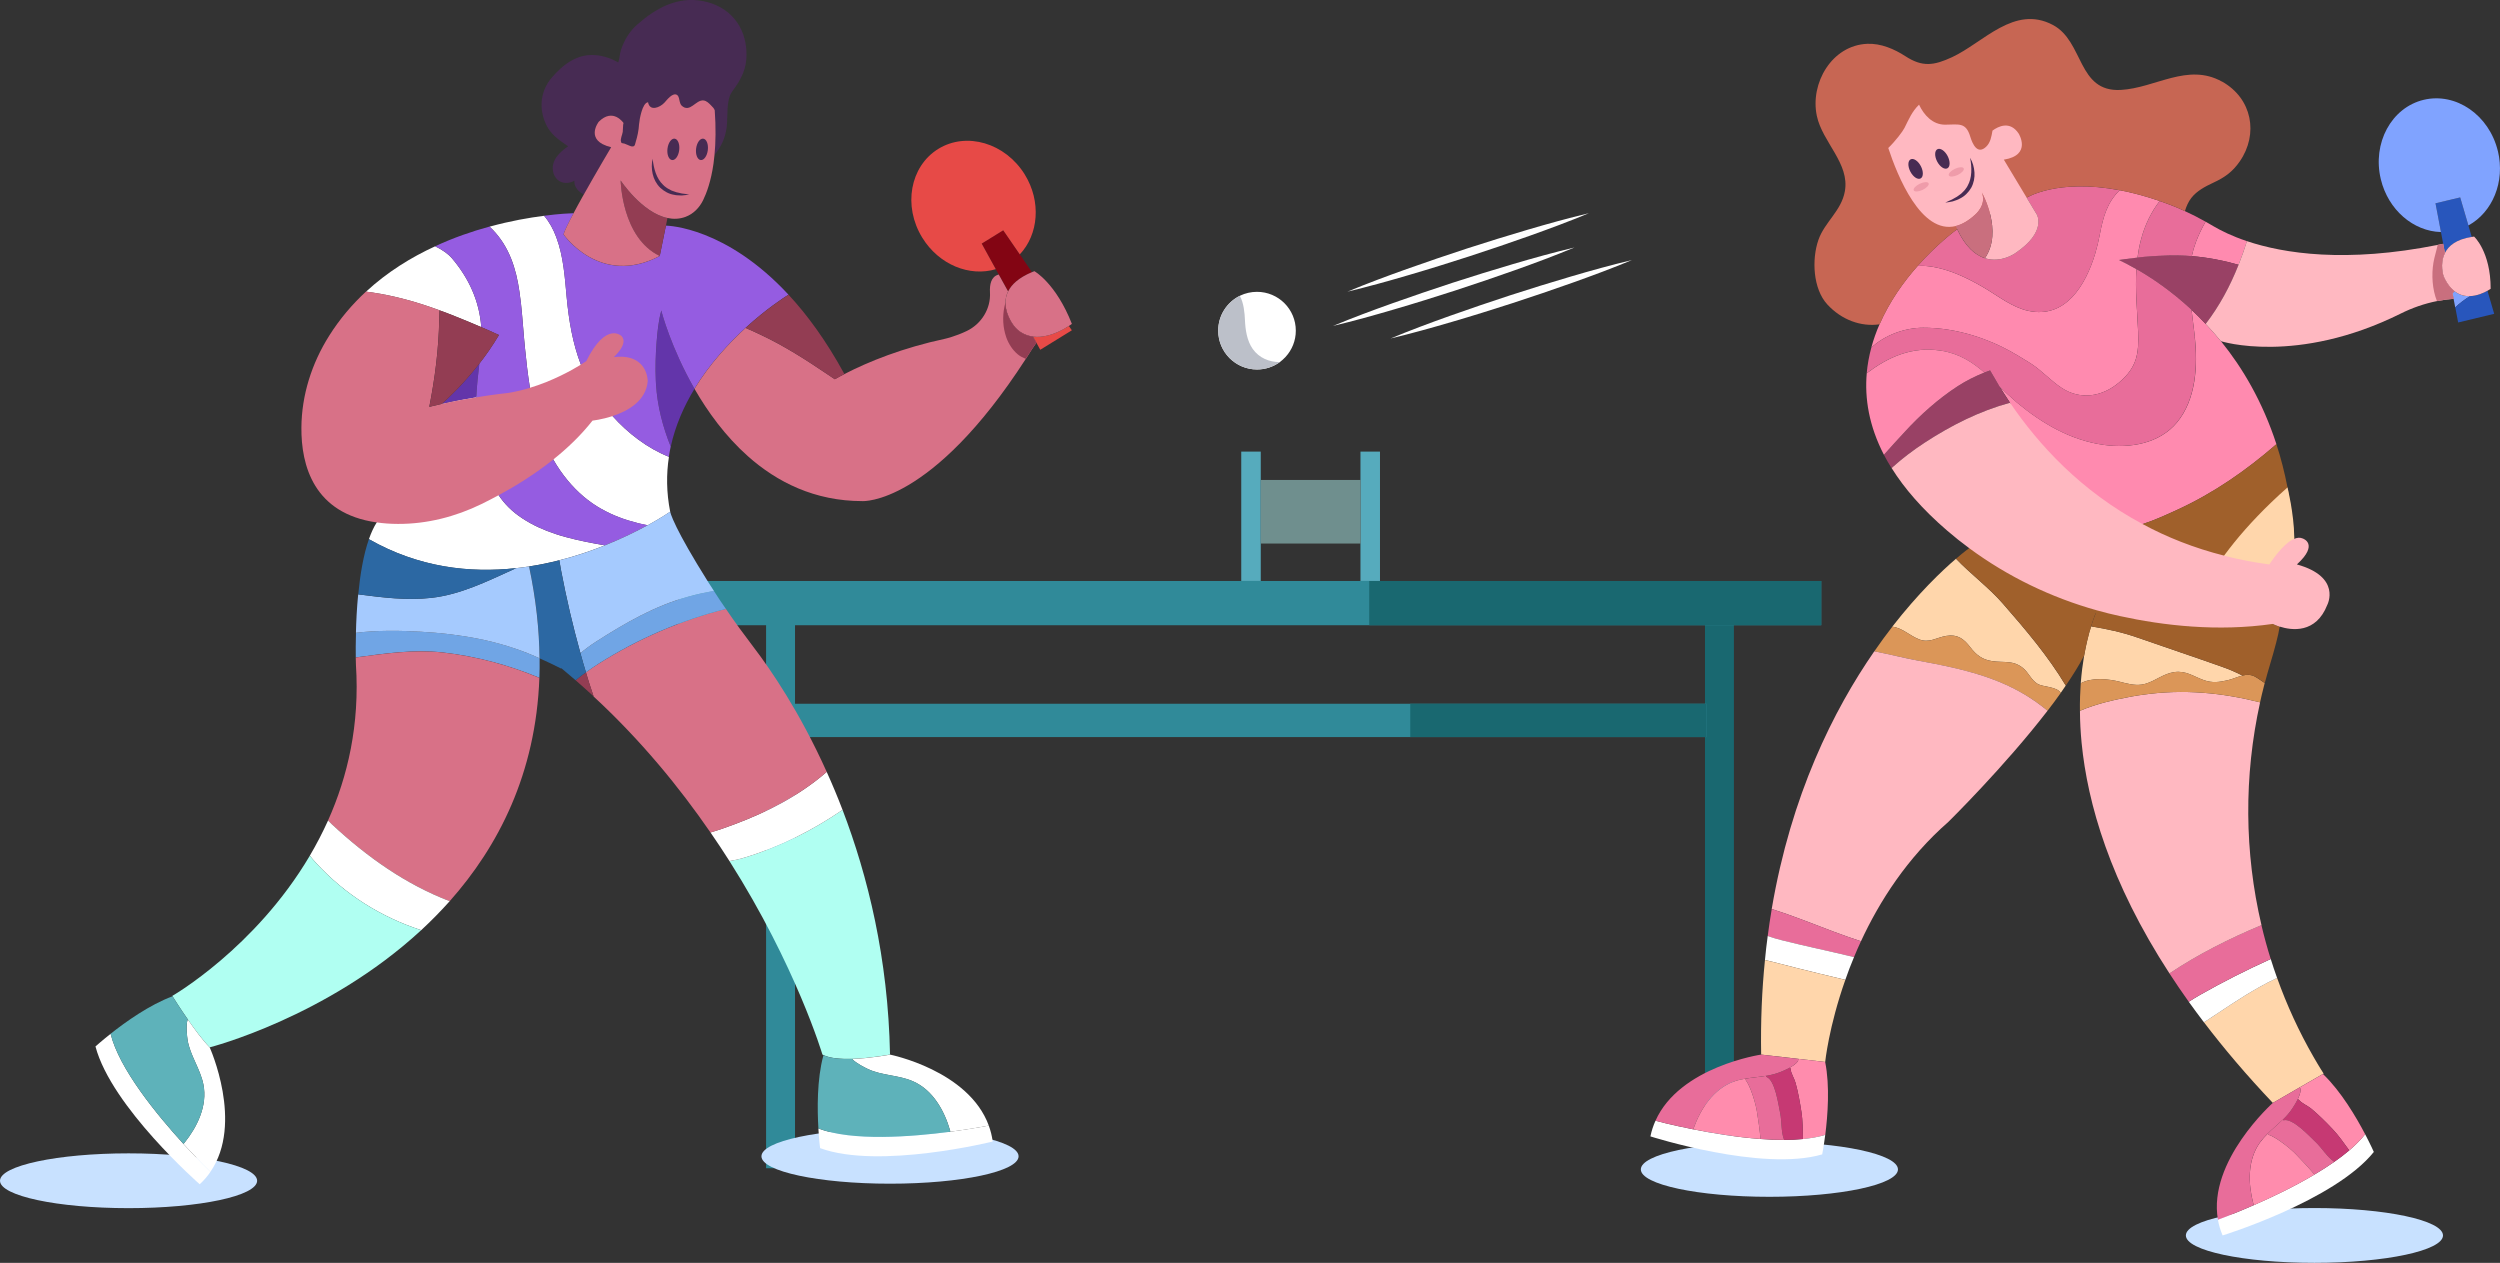 <?xml version="1.0" encoding="UTF-8"?> <svg xmlns="http://www.w3.org/2000/svg" id="Layer_2" data-name="Layer 2" viewBox="0 0 636.84 321.69"><rect x="0" y="0" width="636.84" height="321.69" fill="#333333" stroke="none"/> <defs> <style> .cls-1 { fill: #196870; } .cls-2 { fill: #994165; } .cls-3 { fill: #fff; } .cls-4 { fill: #ef9caa; } .cls-5 { fill: #ffd6ab; } .cls-6 { fill: #6f8f8e; } .cls-7 { fill: #933d53; } .cls-8 { fill: #2c68a3; } .cls-9 { fill: #56abbd; } .cls-10 { fill: #c8e1ff; } .cls-11 { fill: #a5cafe; } .cls-12 { fill: #ff8cad; } .cls-13 { fill: #80a3ff; } .cls-14 { fill: #2856bc; } .cls-15 { fill: #830513; } .cls-16 { fill: #ff8aaf; } .cls-17 { fill: #e86d9a; } .cls-18 { fill: #a0602b; } .cls-19 { fill: #c76653; } .cls-20 { fill: #472b53; } .cls-21 { fill: #6335aa; } .cls-22 { fill: #308a99; } .cls-23 { fill: #d87187; } .cls-24 { fill: #955ce1; } .cls-25 { fill: #ffb8c1; } .cls-26 { fill: #e74a47; } .cls-27 { fill: #b0fff2; } .cls-28 { fill: #c96f7e; } .cls-29 { fill: #70a5e5; } .cls-30 { fill: #db9658; } .cls-31 { fill: #bcc0c9; } .cls-32 { fill: #c63973; } .cls-33 { fill: #5eb2ba; } </style> </defs> <g id="Isolation_Mode" data-name="Isolation Mode"> <g> <g> <rect class="cls-22" x="195.15" y="158.02" width="7.37" height="139.57"></rect> <rect class="cls-1" x="434.32" y="158.02" width="7.37" height="139.57"></rect> </g> <g> <rect class="cls-22" x="202.15" y="179.27" width="232.54" height="8.49"></rect> <rect class="cls-1" x="359.24" y="179.27" width="75.45" height="8.49"></rect> </g> <g> <rect class="cls-22" x="172.9" y="148" width="291.04" height="11.27"></rect> <rect class="cls-1" x="348.79" y="148" width="115.15" height="11.27"></rect> </g> <g> <rect class="cls-9" x="316.19" y="115.04" width="4.97" height="32.95"></rect> <rect class="cls-9" x="346.56" y="115.04" width="4.97" height="32.95"></rect> <rect class="cls-6" x="321.16" y="122.26" width="25.41" height="16.2"></rect> </g> </g> <g> <g> <path class="cls-3" d="M330.09,84.23c0,2.58-.98,4.91-2.6,6.68-.46,.5-.96,.95-1.5,1.35-1.63,1.16-3.63,1.86-5.78,1.86-5.46,0-9.89-4.43-9.89-9.89,0-3.9,2.25-7.25,5.5-8.87,.04-.02,.07-.04,.1-.06,1.3-.61,2.74-.96,4.28-.96,5.46,0,9.89,4.42,9.89,9.89Z"></path> <path class="cls-31" d="M325.99,92.26c-1.63,1.16-3.63,1.86-5.78,1.86-5.46,0-9.89-4.43-9.89-9.89,0-3.9,2.25-7.25,5.5-8.87,1.02,1.74,1.25,4.53,1.31,6.12,.1,2.48,.51,5.34,1.99,7.42,1.66,2.32,4.19,3.31,6.86,3.35Z"></path> </g> <g> <path class="cls-3" d="M343.23,74.3c4.99-2.08,10.05-3.96,15.13-5.77,5.08-1.82,10.19-3.53,15.31-5.22,5.13-1.65,10.27-3.27,15.45-4.78,5.17-1.52,10.37-2.97,15.63-4.22-4.99,2.08-10.05,3.96-15.13,5.77-5.08,1.82-10.19,3.53-15.31,5.21-5.13,1.65-10.27,3.27-15.45,4.78-5.17,1.52-10.37,2.97-15.63,4.23Z"></path> <path class="cls-3" d="M339.56,83.03c4.99-2.08,10.05-3.96,15.13-5.77,5.08-1.82,10.19-3.53,15.31-5.22,5.13-1.65,10.27-3.27,15.45-4.78,5.17-1.52,10.37-2.97,15.63-4.22-4.99,2.08-10.05,3.96-15.13,5.77-5.08,1.82-10.19,3.53-15.31,5.21-5.13,1.65-10.27,3.27-15.45,4.78-5.17,1.52-10.37,2.97-15.63,4.23Z"></path> <path class="cls-3" d="M354.21,86.23c4.99-2.08,10.05-3.96,15.13-5.77,5.08-1.82,10.19-3.53,15.31-5.22,5.13-1.65,10.27-3.27,15.45-4.78,5.17-1.52,10.37-2.97,15.63-4.22-4.99,2.08-10.05,3.96-15.13,5.77-5.08,1.82-10.19,3.53-15.31,5.21-5.13,1.65-10.27,3.27-15.45,4.78-5.17,1.52-10.37,2.97-15.63,4.23Z"></path> </g> </g> <g> <g> <g> <ellipse class="cls-10" cx="32.75" cy="300.78" rx="32.75" ry="6.98"></ellipse> <ellipse class="cls-10" cx="226.72" cy="294.55" rx="32.75" ry="6.98"></ellipse> </g> <g> <g> <path class="cls-21" d="M176.91,99.04c-2.68,4.42-4.87,9.35-6.05,14.74-2.01-5.05-3.39-10.2-3.74-15.92-.02-.3-.03-.59-.05-.89-.15-3.25-.05-6.54,.2-9.79,.2-2.6,.51-5.61,1.21-8.08l.03,.14c0,.18,2.45,9.43,8.4,19.81Z"></path> <path class="cls-3" d="M115.1,65.76c4.4,5.17,7.04,11.05,7.49,17.57-2.19-.95-4.43-1.88-6.7-2.78-1.3-.53-2.62-1.03-3.93-1.5-5.57-2.06-11.26-3.66-17.19-4.55-.51-.08-1.01-.15-1.53-.2,5.42-5.01,11.51-8.76,17.61-11.56,1.77,.85,3.3,1.91,4.25,3.03Z"></path> <path class="cls-3" d="M170.39,116.36c-5.43-2.15-10.46-6.01-14.34-10.36,0,0-6.08-8.64-8.08-13.12-2.06-5.37-3.06-11.09-3.63-17.29-.44-4.74-.8-10.35-2.63-15.16-.74-2-1.74-3.86-3.1-5.46-3.74,.47-8.58,1.3-13.91,2.77,.32,.29,.57,.54,.8,.77,4.27,4.42,5.98,9.96,6.82,15.77,.62,4.02,.83,8.19,1.21,12.2,.08,.74,.14,1.47,.21,2.21,.33,3.37,.71,6.78,1.26,10.11,0,0,2.25,12.19,5.95,18.28,1.04,1.82,2.24,3.59,3.63,5.27,2.59,3.12,5.4,5.49,8.59,7.29h.02c2.77,1.59,5.81,2.74,9.2,3.6,.88,.23,1.74,.41,2.59,.57h.02c3.63-2,5.72-3.46,5.72-3.46-.97-4.9-1-9.58-.32-13.97Z"></path> <path class="cls-3" d="M144.28,136.85c-.94-.24-1.85-.51-2.75-.82-2.97-.98-5.81-2.24-8.43-3.96-2.6-1.69-4.57-3.66-6.07-5.92,0,0-4.83-8.52-5.7-25.24l-8.76,1.97s-12.74,18.44-16.6,30.22h-.02c-.76,1.2-1.42,2.65-1.98,4.25,12.71,7.26,25.78,8.67,37.46,7.38h.02c1.13-.12,2.25-.27,3.34-.44,2.66-.41,5.2-.94,7.67-1.57,4.24-1.06,8.14-2.41,11.62-3.8-3.28-.57-6.6-1.2-9.8-2.07Z"></path> <path class="cls-21" d="M122.1,92.64c-.3,2.75-.64,5.51-.77,8.28,0,.11-.02,.2,0,.3-2.54,.41-5.54,.95-8.76,1.66,1.76-1.56,5.55-5.13,9.53-10.24Z"></path> <path class="cls-24" d="M169.63,57.49l-1.57,7.73c-15.21,7.99-24.51-5.51-24.51-5.51,.27-.92,1.26-2.94,2.57-5.4-.76,.03-3.51,.12-7.52,.65,1.36,1.6,2.36,3.46,3.1,5.46,1.83,4.81,2.19,10.43,2.63,15.16,.57,6.2,1.57,11.92,3.63,17.29h0s5.15,10.19,8.08,13.12c3.89,4.36,8.91,8.22,14.34,10.36,.14-.88,.29-1.74,.47-2.59-2.01-5.05-3.39-10.2-3.74-15.92-.02-.3-.03-.59-.05-.89-.15-3.25-.05-6.54,.2-9.79,.2-2.6,.51-5.61,1.21-8.08l.03,.14c0,.18,2.45,9.43,8.4,19.81,3.84-6.29,8.69-11.53,13.01-15.51,5.36-4.89,9.94-7.84,10.94-8.46-15.87-17.11-30.46-17.57-31.23-17.58Z"></path> <path class="cls-24" d="M162.38,133.22c-3.39-.86-6.43-2.01-9.2-3.6h-.02c-3.19-1.8-6.01-4.18-8.59-7.29-1.39-1.68-2.59-3.45-3.63-5.27,0,0-3.81-7.36-5.95-18.28-.54-3.33-.92-6.73-1.26-10.11-.08-.74-.14-1.47-.21-2.21-.38-4.01-.59-8.17-1.21-12.2-.85-5.81-2.56-11.35-6.82-15.77-.23-.23-.48-.48-.8-.77-4.4,1.2-9.12,2.81-13.84,5.01,1.77,.85,3.3,1.91,4.25,3.03,4.4,5.17,7.04,11.05,7.49,17.57,1.53,.65,3.03,1.32,4.51,2.01-1.59,2.68-3.3,5.13-4.99,7.29-.3,2.75-.64,5.51-.77,8.28,0,.11-.02,.2,0,.3h0s-.43,14.22,5.7,24.94c1.5,2.25,3.46,4.22,6.07,5.92,2.62,1.72,5.46,2.98,8.43,3.96,.91,.3,1.82,.57,2.75,.82,3.21,.88,6.52,1.5,9.8,2.07,4.39-1.76,8.1-3.6,10.88-5.13-.85-.17-1.71-.35-2.59-.57Z"></path> </g> <g> <path class="cls-23" d="M109.36,103.64c1.09-.27,2.15-.51,3.19-.76h.02c3.22-.71,6.22-1.26,8.76-1.66,4.75-.79,7.93-1.1,7.93-1.1,1.98-.3,3.9-.76,5.73-1.33,5.86-1.77,10.71-4.51,12.97-5.89v-.02c.89-.54,1.38-.88,1.38-.88,5.05-10.2,8.96-6.42,8.96-6.42,1.94,1.95-1.95,5.39-1.95,5.39,8.7-1.04,8.65,6.08,8.65,6.08-.38,5.08-5.1,7.67-8.96,8.94-2.77,.91-5.1,1.15-5.1,1.15-2.92,3.71-6.37,7.02-10,9.91-4.65,3.71-9.56,6.75-13.91,9.09-1.56,.85-3.04,1.6-4.4,2.27-6.61,3.22-13.86,5.08-21.23,5.05-1.97,0-3.77-.14-5.43-.38h-.02c-16.02-2.27-19.25-14.5-19.17-24.18,.06-8.26,2.63-16.31,7.04-23.32,2.72-4.34,5.93-8.08,9.41-11.3,.51,.05,1.01,.12,1.53,.2,5.93,.89,11.62,2.5,17.19,4.55-.02,.79-.05,1.56-.06,2.31-.15,7.61-1.09,14.98-2.53,22.27Z"></path> <path class="cls-7" d="M122.59,83.33c1.53,.65,3.03,1.32,4.51,2.01-1.59,2.68-3.3,5.13-4.99,7.29-3.98,5.11-7.78,8.69-9.53,10.24h-.02c-1.04,.24-2.1,.48-3.19,.76,1.44-7.29,2.38-14.66,2.53-22.27,.02-.76,.05-1.53,.06-2.31,1.32,.47,2.63,.97,3.93,1.5,2.27,.91,4.51,1.83,6.7,2.78Z"></path> </g> <g> <g> <g> <path class="cls-27" d="M214.63,206.31c6.43,16.81,11.62,37.81,12.09,62.32,0,0-4.9,.95-9.67,1.1-2.8,.08-5.55-.12-7.25-.95-.11-.05-.21-.09-.3-.15,0,0-6.69-22.51-23.68-49.28,1.2-.2,2.44-.47,3.74-.86,9.09-2.72,17.4-6.96,25.07-12.18Z"></path> <path class="cls-3" d="M210.59,196.63c1.39,3.06,2.74,6.28,4.04,9.68-7.67,5.22-15.98,9.46-25.07,12.18-1.3,.39-2.54,.67-3.74,.86-1.53-2.41-3.13-4.84-4.83-7.29,1.07-.32,2.07-.65,2.97-.95,8.62-3.01,16.45-6.58,23.76-12.14,.98-.74,1.94-1.53,2.87-2.35Z"></path> </g> <path class="cls-23" d="M210.59,196.63c-.94,.82-1.89,1.6-2.87,2.35-7.31,5.55-15.13,9.12-23.76,12.14-.89,.3-1.89,.64-2.97,.95-7.94-11.54-17.78-23.56-29.78-34.65v-.02c-.36-1.06-.71-2.12-1.06-3.21-.14-.44-.29-.89-.42-1.35-.17-.53-.32-1.04-.47-1.57,1.01-.76,2.07-1.47,3.16-2.16,10.11-6.39,21.05-11.12,32.49-14,2.25,3.31,4.63,6.57,7.07,9.77,4.34,5.69,11.76,16.49,18.61,31.74Z"></path> <path class="cls-7" d="M150.16,174.19c.35,1.09,.7,2.15,1.06,3.21-1.5-1.38-3.03-2.75-4.6-4.12,.26-.21,.53-.42,.8-.62,.61-.5,1.23-.95,1.85-1.39,.15,.53,.3,1.04,.47,1.57,.14,.45,.29,.91,.42,1.35Z"></path> </g> <g> <g> <path class="cls-29" d="M181.85,150.53c.98,1.54,2,3.07,3.06,4.58-11.44,2.87-22.38,7.61-32.49,14-1.09,.7-2.15,1.41-3.16,2.16-.5-1.63-.97-3.27-1.42-4.92,1.29-1.03,2.59-2,3.98-2.89,7.46-4.78,15.09-9.2,23.71-11.53,2.09-.57,4.21-1.03,6.32-1.41Z"></path> <path class="cls-11" d="M180.42,148.3c.47,.74,.94,1.48,1.44,2.22-2.12,.38-4.24,.83-6.32,1.41-8.62,2.33-16.25,6.75-23.71,11.53-1.39,.89-2.69,1.86-3.98,2.89-1.92-6.9-3.56-13.89-4.9-20.94-.17-.89-.33-1.8-.47-2.69,4.24-1.06,8.14-2.41,11.62-3.8,4.39-1.76,8.1-3.6,10.88-5.13h.02c3.63-2,5.72-3.46,5.72-3.46,0,0,.12,.92,1.66,4.04,1.33,2.71,3.74,7.07,8.05,13.94Z"></path> <path class="cls-8" d="M147.84,166.35c-1.92-6.9-3.56-13.89-4.9-20.94-.17-.89-.33-1.8-.47-2.69-2.47,.64-5.01,1.17-7.67,1.57v.02c1.76,8.31,2.59,16.1,2.66,23.39,1.85,.82,3.66,1.69,5.46,2.6l.08-.08c.11,.08,.2,.17,.29,.24t.03,.02l.02,.02c1.12,.92,2.21,1.85,3.28,2.78,.26-.21,.53-.42,.8-.62,.61-.5,1.23-.95,1.85-1.39-.5-1.63-.97-3.27-1.42-4.92Z"></path> </g> <g> <path class="cls-29" d="M137.46,167.7c.03,1.68,0,3.33-.06,4.96-7.85-3.25-16.1-5.49-24.54-6.45-7.52-.85-14.84,.27-22.23,1.26-.02-1.45-.03-3.65,.05-6.28,5.49-.65,11.05-.59,16.57-.27,9.96,.56,19.88,2.25,29.07,6.26,.38,.17,.77,.33,1.15,.51Z"></path> <path class="cls-11" d="M137.46,167.7c-.38-.18-.77-.35-1.15-.51-9.18-4.01-19.11-5.7-29.07-6.26-5.52-.32-11.08-.38-16.57,.27,.06-2.89,.23-6.29,.57-9.79,6.17,.79,12.3,1.6,18.64,.89,7.38-.83,14.13-4.18,20.8-7.2,.24-.11,.5-.23,.74-.36h.02c1.13-.12,2.25-.27,3.34-.44v.02c1.76,8.31,2.59,16.1,2.66,23.39Z"></path> <path class="cls-8" d="M131.44,144.73c-.24,.14-.5,.26-.74,.36-6.67,3.03-13.42,6.37-20.8,7.2-6.34,.71-12.47-.11-18.64-.89,.47-4.92,1.3-10.02,2.72-14.06,12.71,7.26,25.78,8.67,37.46,7.38Z"></path> </g> </g> <g> <path class="cls-23" d="M137.4,172.66c-.89,24.41-10.47,42.97-22.85,56.91-11.14-4.27-20.97-11.2-29.99-19.56-.35-.32-.68-.67-1-1,5.01-11.18,8.1-24.42,7.11-39.67,0,0-.03-.68-.05-1.86,7.38-.98,14.71-2.1,22.23-1.26,8.44,.95,16.69,3.19,24.54,6.45Z"></path> <g> <path class="cls-3" d="M114.55,229.57c-2.35,2.62-4.77,5.08-7.26,7.38-10.12-3.31-19.28-8.97-26.74-17.08-.58-.62-1.12-1.26-1.63-1.89,1.66-2.83,3.22-5.81,4.65-8.97,.32,.33,.65,.68,1,1,9.02,8.37,18.85,15.3,29.99,19.56Z"></path> <path class="cls-27" d="M43.95,253.8c-.05-.08-.06-.11-.06-.11,0,0,21.11-12.12,35.03-35.71,.51,.64,1.06,1.27,1.63,1.89,7.46,8.11,16.61,13.77,26.74,17.08-24.1,22.26-53.87,29.85-53.87,29.85-1.72-1.73-3.81-4.55-5.6-7.14-1.95-2.81-3.54-5.33-3.87-5.87Z"></path> </g> </g> </g> <g> <g> <path class="cls-3" d="M251.87,286.72c.47,1.27,.82,2.63,1.01,4.07,0,0-28.99,7.19-43.97,1.68,0,0-.27-2-.44-5.01,8.58,3.3,23.66,2.13,33.59,.83,5.75-.76,9.77-1.56,9.77-1.56l.03-.02Z"></path> <path class="cls-3" d="M251.87,286.72l-.03,.02s-4.02,.8-9.77,1.56l-.05-.32c-1.45-5.01-4.34-10.29-9.44-12.53-3.69-1.62-7.99-1.44-11.56-3.16-.73-.35-2.97-1.44-3.96-2.54,4.77-.15,9.67-1.1,9.67-1.1,0,0,20,3.99,25.15,18.08Z"></path> <path class="cls-33" d="M242.02,287.98l.05,.32c-9.93,1.3-25.01,2.47-33.59-.83-.3-4.9-.38-12.5,1.24-18.51l.09-.17c1.69,.83,4.45,1.03,7.25,.95,1,1.1,3.24,2.19,3.96,2.54,3.57,1.72,7.87,1.54,11.56,3.16,5.1,2.24,7.99,7.52,9.44,12.53Z"></path> </g> <g> <path class="cls-3" d="M53.42,266.81s8.72,19.31,.18,31.7l-.02-.02s-2.95-2.83-6.87-7.11l.24-.23c3.27-4.07,5.95-9.46,4.86-14.92-.79-3.95-3.39-7.37-4.02-11.29-.12-.8-.51-3.83,.03-5.28,1.79,2.59,3.87,5.42,5.6,7.14Z"></path> <path class="cls-3" d="M53.59,298.49l.02,.02c-.76,1.12-1.66,2.18-2.74,3.16,0,0-22.48-19.67-26.55-35.1,0,0,1.5-1.36,3.86-3.22,2.19,8.93,11.8,20.64,18.55,28.04,3.92,4.28,6.87,7.11,6.87,7.11Z"></path> <path class="cls-33" d="M51.82,276.23c1.09,5.46-1.59,10.85-4.86,14.92l-.24,.23c-6.75-7.4-16.36-19.11-18.55-28.04,3.84-3.04,9.97-7.41,15.78-9.55,.33,.54,1.92,3.06,3.87,5.87-.54,1.45-.15,4.48-.03,5.28,.64,3.92,3.24,7.34,4.02,11.29Z"></path> </g> </g> <g> <g> <path class="cls-26" d="M272.28,83.04l.76,1.1-8.05,4.96-.98-1.79-.88-1.59c.65,.09,1.3,.09,1.95,.05,3.06-.27,5.9-1.89,7.2-2.74Z"></path> <path class="cls-15" d="M259.78,64.79l3.1,4.54c-3.39,1.42-5.22,3.16-6.08,4.92v-.02l-2.39-4.33-.76-1.35-3.59-6.52,5.49-3.39,4.22,6.14Z"></path> <path class="cls-26" d="M261.05,44.46c4.24,6.87,3.51,15.27-1.27,20.34l-4.22-6.14-5.49,3.39,3.59,6.52c-6.67,2-14.48-1.13-18.72-8.02-4.96-8.05-3.13-18.17,4.07-22.62,7.2-4.43,17.08-1.51,22.05,6.54Z"></path> </g> <g> <path class="cls-23" d="M265.08,85.78c-.65,.05-1.3,.05-1.95-.05-1.09-.14-2.16-.5-3.19-1.18-.95-.62-1.69-1.5-2.28-2.47-1.04-1.76-2.35-4.83-.85-7.84,.86-1.76,2.69-3.5,6.08-4.92,.2-.08,.39-.17,.61-.24,0,0,5.45,3,9.55,13.42,0,0-.27,.21-.76,.53-1.3,.85-4.15,2.47-7.2,2.74Z"></path> <g> <path class="cls-23" d="M264,87.32l-1.11,1.62c-.52,.85-1.06,1.67-1.58,2.48-24.12,37.35-41.62,36.23-41.62,36.23-12.15,0-21.76-4.84-29.19-11.45-5.76-5.13-10.23-11.32-13.59-17.16,3.85-6.3,8.69-11.53,13.02-15.51,1.32,.56,2.62,1.17,3.81,1.73,6.04,2.83,11.61,6.41,17.11,10.13,.59,.41,1.19,.8,1.8,1.21,.77-.44,1.59-.88,2.45-1.31,6.22-3.21,14.77-6.66,25.75-9.02,0,0,2.59-.59,5.41-1.95,3.75-1.8,6.17-5.7,5.92-9.85-.1-1.94,.26-4,2.15-4.51l.08-.04,2.39,4.32h0c-.47,.94-.66,1.9-.68,2.8-.04,2.01,.8,3.84,1.52,5.05,.59,.97,1.33,1.85,2.29,2.47,1.03,.69,2.1,1.05,3.19,1.18l.88,1.59Z"></path> <path class="cls-7" d="M215.04,95.18l.06,.11c-.86,.44-1.68,.88-2.45,1.32-.61-.41-1.21-.8-1.8-1.21-5.51-3.72-11.08-7.31-17.11-10.14-1.2-.56-2.48-1.17-3.81-1.72,5.36-4.89,9.94-7.84,10.94-8.46,4.72,5.08,9.56,11.65,14.18,20.11Z"></path> </g> <path class="cls-7" d="M264,87.32l-1.11,1.62c-.52,.85-1.06,1.67-1.58,2.48-.74-.3-1.47-.66-2.07-1.17-1.32-1.11-2.34-2.69-2.9-4.3-.89-2.56-1-5.17-.48-7.82,.04-.2,.13-.63,.27-1.09-.04,2.01,.8,3.84,1.52,5.05,.59,.97,1.33,1.85,2.29,2.47,1.03,.69,2.1,1.05,3.19,1.18l.88,1.59Z"></path> </g> </g> <g> <g> <path class="cls-20" d="M182.07,28.1v-.02c-.17-.48-.54-.83-.91-1.21-.53-.54-1.18-1.23-1.98-1.29-1.95-.18-3.39,3.21-5.48,1.38-.77-.67-.5-2.33-1.23-2.78-1.12-.71-2.62,1.33-3.22,1.97-1.18,1.27-3.75,2.28-4.16-.11-1.51,.12-2.22,4.55-2.3,5.6-.11,1.62-.38,2.95-.85,4.49-.2,.64-.14,1.03-.68,1.17-.36,.09-.98-.2-1.5-.44-.27-.12-.53-.24-.71-.29-.62-.17-.74,.06-.88-.59-.14-.67,.38-1.72,.47-2.38,.08-.57,.03-1.89,.2-2.27,0,0-2.66-3.98-6.32-.32,0,0-3.78,4.84,3.16,6.49,0,0-3.65,6.14-6.96,12.04-1.41-.68-2.51-1.98-2.41-3.5-2.12,1.2-4.68,.48-5.36-2.1-.76-2.97,1.56-5.16,3.78-6.67-2.3-1.6-4.39-2.92-5.64-5.6-1.89-4.07-1.44-8.53,1.51-11.95,2.94-3.42,6.55-6.1,11.18-5.67,2.03,.17,4.01,.88,5.73,1.86,.33-.97,.33-2.16,.68-3.19,.85-2.56,2.19-4.77,4.22-6.54,4.71-4.12,10.2-7.17,16.69-5.9,6.79,1.32,10.91,6.45,11.06,13.22,.11,3.99-1.33,6.7-3.62,9.77-1.63,2.21-1.09,6.39-1.44,9.2-.36,2.72-1.42,5.01-3.12,7.01,.3-3.15,.39-6.91,.06-11.39Z"></path> <g> <path class="cls-7" d="M169.63,57.49l-1.57,7.73c-9.7-4.6-9.96-19.23-9.96-19.23,0,0,5.4,8.19,11.92,9.56l-.39,1.94Z"></path> <path class="cls-23" d="M182.07,28.1v-.02c-.17-.48-.54-.83-.91-1.21-.53-.54-1.18-1.23-1.98-1.29-1.95-.18-3.39,3.21-5.48,1.38-.77-.67-.5-2.33-1.23-2.78-1.12-.71-2.62,1.33-3.22,1.97-1.18,1.27-3.75,2.28-4.16-.11-1.51,.12-2.22,4.55-2.3,5.6-.11,1.62-.38,2.95-.85,4.49-.2,.64-.14,1.03-.68,1.17-.36,.09-.98-.2-1.5-.44-.27-.12-.53-.24-.71-.29-.62-.17-.74,.06-.88-.59-.14-.67,.38-1.72,.47-2.38,.08-.57,.03-1.89,.2-2.27,0,0-2.66-3.98-6.32-.32,0,0-3.78,4.84,3.16,6.49,0,0-3.65,6.14-6.96,12.04-.11,.18-.21,.38-.32,.56-.82,1.45-1.59,2.89-2.28,4.19-1.32,2.47-2.3,4.48-2.57,5.4,0,0,9.31,13.5,24.51,5.51-9.7-4.6-9.96-19.23-9.96-19.23,0,0,5.4,8.19,11.92,9.56,1.5,.32,3.06,.29,4.63-.3,1.98-.74,3.51-2.31,4.45-4.22,.91-1.85,2.01-4.84,2.65-9.29,.09-.71,.18-1.45,.26-2.24,.3-3.15,.39-6.91,.06-11.39Z"></path> </g> </g> <g> <path class="cls-20" d="M173.02,38.22c-.18,1.51-.99,2.65-1.82,2.55-.83-.1-1.35-1.4-1.17-2.9s.99-2.65,1.82-2.55c.83,.1,1.35,1.4,1.17,2.9Z"></path> <path class="cls-20" d="M180.31,38.22c-.18,1.51-.99,2.65-1.82,2.55-.83-.1-1.35-1.4-1.17-2.9s.99-2.65,1.82-2.55c.83,.1,1.35,1.4,1.17,2.9Z"></path> <path class="cls-20" d="M166.26,40.45c.12,1.27,.37,2.5,.78,3.64,.42,1.14,1.02,2.18,1.86,2.98,.19,.23,.42,.4,.66,.57,.23,.18,.46,.36,.73,.48,.26,.14,.51,.29,.78,.42,.28,.09,.57,.19,.85,.3,.28,.13,.58,.18,.88,.24l.9,.21c.61,.09,1.24,.14,1.88,.26-.63,.11-1.27,.2-1.91,.25-.64-.05-1.31,0-1.95-.17-1.31-.2-2.56-.89-3.55-1.82-.98-.96-1.62-2.21-1.91-3.5-.29-1.29-.31-2.62,0-3.87Z"></path> </g> </g> </g> </g> <g> <g> <path class="cls-10" d="M483.48,297.89c0,3.85-14.66,6.98-32.75,6.98s-32.75-3.12-32.75-6.98,14.66-6.98,32.75-6.98,32.75,3.12,32.75,6.98Z"></path> <path class="cls-10" d="M622.32,314.71c0,3.85-14.66,6.98-32.75,6.98s-32.75-3.12-32.75-6.98,14.66-6.98,32.75-6.98,32.75,3.12,32.75,6.98Z"></path> </g> <g> <g> <path class="cls-16" d="M572.38,61.44c-.64,2.04-1.35,4.06-2.13,6.02-3.89-1.12-7.87-1.88-11.92-2.21,.26-1.23,.61-2.44,1.06-3.62,.67-1.76,1.5-3.51,2.45-5.16,.71,.39,1.41,.8,2.1,1.21,1.83,1.07,4.61,2.47,8.44,3.75Z"></path> <path class="cls-16" d="M565.74,86.92c-1.27-1.56-2.56-3.03-3.87-4.4-1.2-1.29-2.41-2.48-3.6-3.59,.26,2.25,.57,4.49,.82,6.72,0,.06,.02,.14,.02,.2,.76,7.25,.35,15.84-4.55,21.76-4.46,5.39-11.98,6.64-18.58,5.73-8.44-1.17-15.72-5.42-22.18-10.79-.12-.11-.24-.21-.36-.32-1.42-1.21-2.75-2.48-4.04-3.72,.83,1.33,1.69,2.69,2.63,4.09,0,0,6.27,18.02,4.2,27.28,0,0,5.67,7.26,29.56,3.63,3.04-.98,5.96-2.32,8.88-3.66,9.29-4.27,17.6-10.05,25.22-16.69-3.54-10.86-8.64-19.47-14.13-26.24Z"></path> <path class="cls-2" d="M558.27,78.91c-5.13-4.77-10.12-8.13-14.04-10.36-1.71-.97-3.21-1.74-4.43-2.32,.39-.09,2.95-.39,4.72-.61,.83-.11,1.5-.18,1.66-.2,4.49-.36,8.16-.54,12.15-.18,4.06,.33,8.03,1.09,11.92,2.21-2.13,5.39-4.86,10.49-8.37,15.04l-.02,.02c-1.2-1.29-2.41-2.48-3.6-3.59v-.02Z"></path> <path class="cls-17" d="M561.84,56.47c-.95,1.65-1.79,3.4-2.45,5.16-.45,1.18-.8,2.39-1.06,3.62-3.99-.36-7.66-.18-12.15,.18-.17,.02-.83,.09-1.66,.2,.2-1.62,.51-3.24,.95-4.87,.95-3.5,2.56-6.81,4.69-9.55,.83,.29,1.68,.59,2.54,.92,1.32,.5,2.6,1.04,3.87,1.65,1.8,.82,3.56,1.72,5.27,2.69Z"></path> <path class="cls-16" d="M545.46,60.75c.95-3.5,2.56-6.81,4.69-9.55-3.71-1.27-7.08-2.16-10.17-2.75h-.02c-3.18,3.12-4.19,6.67-5.07,11.32-.29,1.51-.67,3.16-1.17,4.83-2.42,8.03-7.54,16.64-17.02,14.59-4.1-.88-7.69-3.77-11.24-5.87-4.22-2.48-9-4.83-13.94-5.46-1.04-.14-2.06-.17-3.06-.09-3.48,3.93-7.13,8.97-9.68,14.84-.83,1.89-1.54,3.89-2.1,5.96,3.48-3.28,8.69-5.08,13.21-5.08,4.28-.02,8.55,.7,12.63,1.94,1.79,.54,3.54,1.2,5.25,1.92,2.89,1.23,5.61,2.8,8.26,4.46h.02c.41,.26,.82,.51,1.23,.77,2.86,1.83,5.08,4.4,7.91,6.25,4.78,3.13,10.27,2.25,14.59-1.38,4.57-3.84,5.11-7.35,4.87-13.04-.24-5.37-.77-10.59-.44-15.86-1.71-.97-3.21-1.74-4.43-2.32,.39-.09,2.95-.39,4.72-.61,.2-1.62,.51-3.24,.95-4.87Z"></path> <path class="cls-17" d="M539.97,48.45c-3.18,3.12-4.19,6.67-5.07,11.32-.29,1.51-.67,3.16-1.17,4.83-2.42,8.03-7.54,16.64-17.02,14.59-4.1-.88-7.69-3.77-11.24-5.87-4.22-2.48-9-4.83-13.94-5.46-1.04-.14-2.06-.17-3.06-.09,4.9-5.55,9.44-8.91,10.09-9.38,2.13,4.57,4.69,6.63,7.05,7.38,4.18,1.35,7.81-1.33,7.81-1.33,8-5.4,5.43-9.77,5.43-9.77l-2.59-4.3,.02-.02s7.76-4.92,23.68-1.89Z"></path> <path class="cls-2" d="M509.38,98.51c.83,1.33,1.69,2.69,2.63,4.09-7.69,2.1-14.9,5.7-21.85,10.24-2.62,1.71-5.64,3.95-8.32,6.39-.71-1.13-1.35-2.25-1.94-3.37,1.74-1.98,3.54-3.9,5.33-5.86,3.93-4.3,8.62-8.47,13.51-11.64,2.16-1.39,4.43-2.53,6.76-3.45h.02c.48-.2,.95-.38,1.44-.54,.76,1.35,1.56,2.72,2.42,4.15Z"></path> <path class="cls-17" d="M559.1,85.84c0-.06-.02-.14-.02-.2-.24-2.22-.56-4.46-.82-6.72v-.02c-5.13-4.77-10.12-8.13-14.04-10.36-.33,5.27,.2,10.49,.44,15.86,.24,5.69-.3,9.2-4.87,13.04-4.31,3.63-9.8,4.51-14.59,1.38-2.83-1.85-5.05-4.42-7.91-6.25-.41-.26-.82-.51-1.23-.77h-.02c-2.65-1.66-5.37-3.24-8.26-4.46-1.71-.73-3.46-1.38-5.25-1.92-4.09-1.24-8.35-1.95-12.63-1.94-4.52,0-9.73,1.8-13.21,5.08-.56,2.09-.97,4.27-1.17,6.51,5.43-4.1,11.5-6.9,18.88-5.75,4.65,.73,8.02,2.91,11.09,5.58h.02c.48-.2,.95-.38,1.44-.54,.76,1.35,1.56,2.72,2.42,4.15,1.29,1.24,2.62,2.51,4.04,3.72,.12,.11,.24,.21,.36,.32,6.46,5.37,13.74,9.62,22.18,10.79,6.6,.91,14.12-.35,18.58-5.73,4.9-5.92,5.31-14.51,4.55-21.76Z"></path> <path class="cls-16" d="M494.41,89.32c4.65,.73,8.02,2.91,11.09,5.58-2.33,.92-4.6,2.06-6.76,3.45-4.89,3.16-9.58,7.34-13.51,11.64-1.79,1.95-3.59,3.87-5.33,5.86-3.81-7.37-4.93-14.36-4.37-20.77,5.43-4.1,11.5-6.9,18.88-5.75Z"></path> </g> <g> <g> <g> <path class="cls-5" d="M585.82,276.99l-6.85,3.96c-6.69-7.05-12.5-13.91-17.54-20.53,4.66-3.04,9.21-6.23,14.09-8.96,1.48-.83,3-1.62,4.54-2.35,2.47,6.91,5.55,13.63,9.26,20.09,1.57,2.74,2.59,4.27,2.59,4.27l-.12,.08-5.96,3.43Z"></path> <path class="cls-3" d="M578.44,244.29c.5,1.62,1.04,3.22,1.62,4.83-1.54,.73-3.06,1.51-4.54,2.35-4.87,2.72-9.43,5.92-14.09,8.96-1.35-1.77-2.63-3.51-3.87-5.24,1-.64,2-1.26,3.01-1.83,5.73-3.25,11.74-6.29,17.87-9.06Z"></path> <path class="cls-17" d="M576.07,235.67c.68,2.89,1.47,5.78,2.36,8.62-6.13,2.77-12.13,5.81-17.87,9.06-1.01,.57-2.01,1.2-3.01,1.83-1.74-2.45-3.39-4.86-4.92-7.22,7.08-4.75,15.15-8.85,23.44-12.3Z"></path> </g> <path class="cls-25" d="M575.73,178.9c-4.15,18.82-4.01,38.24,.35,56.77-8.29,3.45-16.36,7.55-23.44,12.3-15.16-23.32-20.87-43.33-22.38-58.72-.27-2.81-.41-5.48-.42-7.97-.02-.06-.02-.14,0-.21,4.18-1.83,9.02-2.87,13.19-3.65,.95-.18,1.91-.33,2.86-.45,10.44-1.5,20.29-.48,29.84,1.94Z"></path> </g> <g> <g> <path class="cls-5" d="M571.22,172.09c-1.21,.29-2.42,.88-3.71,1.18-2.15,.51-3.96,.74-6.07,0-2.69-.94-4.52-2.48-7.54-2.07-2.81,.39-4.8,2.25-7.43,3-.32,.09-.65,.15-.98,.2-1.85,.24-3.68-.27-5.48-.73-2.97-.74-7.14-1.18-9.97,.39,.2-2.62,.51-4.98,.86-7.07,.54-3.07,1.18-5.57,1.76-7.43,4.12,.68,7.87,1.47,11.88,2.87,7.22,2.54,14.48,4.93,21.7,7.51,1.74,.62,3.39,1.33,4.98,2.15Z"></path> <path class="cls-30" d="M574.4,172.35c-1.09-.56-2.13-.51-3.18-.26-1.21,.29-2.42,.88-3.71,1.18-2.15,.51-3.96,.74-6.07,0-2.69-.94-4.52-2.48-7.54-2.07-2.81,.39-4.8,2.25-7.43,3-.32,.09-.65,.15-.98,.2-1.85,.24-3.68-.27-5.48-.73-2.97-.74-7.14-1.18-9.97,.39v.02c-.15,2.16-.24,4.49-.21,6.99,4.18-1.83,9.02-2.87,13.19-3.65,.95-.18,1.91-.33,2.86-.45,10.44-1.5,20.29-.48,29.84,1.94,.27-1.24,.56-2.48,.88-3.71,.09-.41,.2-.8,.3-1.21-.88-.56-1.72-1.24-2.51-1.63Z"></path> </g> <g> <path class="cls-5" d="M526.23,174.63c-.41,.62-.85,1.26-1.29,1.88-1-1.66-4.48-1.45-5.92-2.32-1.56-.92-2.25-2.81-3.63-3.96-2.57-2.15-4.93-1.36-7.93-1.82-2.54-.38-4.07-1.59-5.58-3.56-1.62-2.13-3.27-3.34-6.07-2.87-2.66,.44-4.36,1.94-7.04,.85-2.39-.97-4.36-2.98-6.75-3.18,6.66-8.56,12.68-14.27,16.24-17.32,3.8,3.99,8.34,7.31,11.94,11.44,5.87,6.72,11.5,13.36,16.02,20.87Z"></path> <path class="cls-30" d="M524.95,176.51c-1.07,1.5-2.19,3.03-3.36,4.54-1.85-1.51-3.77-2.91-5.84-4.13-8.28-4.93-17.54-6.85-26.89-8.58-3.72-.67-7.55-1.69-11.41-2.42,1.54-2.24,3.09-4.33,4.58-6.26,2.39,.2,4.36,2.21,6.75,3.18,2.68,1.09,4.37-.41,7.04-.85,2.8-.47,4.45,.74,6.07,2.87,1.51,1.97,3.04,3.18,5.58,3.56,3,.45,5.36-.33,7.93,1.82,1.38,1.15,2.07,3.04,3.63,3.96,1.44,.86,4.92,.65,5.92,2.32Z"></path> </g> <path class="cls-18" d="M545.77,133.5c-22.67,1.89-29.56-3.63-29.56-3.63l-14.59,9.77s-1.24,.88-3.34,2.68c3.8,3.99,8.34,7.31,11.94,11.44,5.87,6.72,11.5,13.36,16.02,20.87,1.82-2.65,3.4-5.22,4.68-7.64,.43-2.44,.92-4.5,1.39-6.19,.17-.35,.3-.75,.36-1.24,.82-2.66,1.48-4.07,1.48-4.07-.18-.05-.36-.11-.54-.17,3.15-10.32,12.16-21.82,12.16-21.82Z"></path> <path class="cls-18" d="M578.09,143.79s3.28-5.27,6.34-6.54c-.32-4.65-.91-9-1.72-13.1-.76-3.9-1.71-7.57-2.83-11-7.63,6.64-15.93,12.42-25.22,16.69-2.92,1.35-5.84,2.68-8.88,3.66-10.51,13.31-12.21,21.99-12.21,21.99,0,.29,.09,.57,.24,.84-.27,.68-.67,1.75-1.13,3.23,4.12,.68,7.87,1.47,11.88,2.87,7.22,2.54,14.48,4.93,21.7,7.51,1.74,.62,3.39,1.33,4.98,2.15,1.04-.26,2.09-.3,3.18,.26,.79,.39,1.63,1.07,2.51,1.63,.41-1.56,.85-3.12,1.32-4.68,1.17-3.9,2.13-7.47,2.47-9.68-1.06-.33-1.72-.68-1.72-.68-4.52-1.25-12.19-2.25-21.6,.6,2.57-8.37,9.25-17.97,9.25-17.97,3.63,.94,7.46,1.68,11.47,2.22Z"></path> <path class="cls-5" d="M584.41,137.69c-.12,2.54-.88,15.52-3.72,21.93,0,0-3.97-3.43-23.28-.2,0,0,2.54-15.11,25.3-35.26,0,0,1.65,6.67,1.72,12.71,0,.28,0,.55-.02,.83Z"></path> </g> <g> <path class="cls-25" d="M515.75,176.91c2.07,1.23,3.99,2.62,5.84,4.13-10.99,14.28-25.28,28.33-25.28,28.33-10.5,9.18-17.55,20.25-22.26,30.41-2.36-.77-4.72-1.62-7.11-2.51-5.19-1.95-10.32-4.04-15.62-5.72,4.93-29.05,15.77-50.69,26.13-65.64,3.86,.73,7.69,1.76,11.41,2.42,9.35,1.72,18.61,3.65,26.89,8.58Z"></path> <g> <path class="cls-17" d="M474.05,239.78c-.64,1.36-1.23,2.72-1.77,4.04-6.11-1.5-12.32-2.77-18.38-4.3-1.21-.3-2.41-.67-3.6-1.07,.3-2.35,.65-4.65,1.03-6.9,5.3,1.68,10.43,3.77,15.62,5.72,2.39,.89,4.75,1.74,7.11,2.51Z"></path> <path class="cls-3" d="M472.28,243.82c-.83,1.98-1.57,3.92-2.21,5.78-4.18-.97-8.32-2.01-12.44-3.03-2.59-.64-5.31-1.39-8.03-2.03,.2-2.07,.42-4.1,.7-6.1,1.2,.41,2.39,.77,3.6,1.07,6.07,1.53,12.27,2.8,18.38,4.3Z"></path> <path class="cls-5" d="M458.1,269.73l-9.47-1.09c-.15-8.49,.2-16.51,.97-24.09,2.72,.64,5.45,1.39,8.03,2.03,4.12,1.01,8.26,2.06,12.44,3.03-4.22,11.95-5.13,20.91-5.13,20.91l-6.84-.79Z"></path> </g> </g> </g> <path class="cls-25" d="M566.62,141.57c3.63,.94,7.46,1.68,11.47,2.22,0,0,3.28-5.27,6.34-6.54h.02c.74-.3,1.47-.38,2.13-.08,0,0,4.28,1.36-1.48,6.61,11.47,3.18,7.75,10.29,7.75,10.29-2.89,7.41-9.12,6.51-12.15,5.54-1.06-.33-1.72-.68-1.72-.68-14.07,2.04-27.95,.42-38.99-2-1.95-.42-3.9-.91-5.83-1.45-11.71-3.28-22.76-8.62-32.53-15.84-1.94-1.42-3.81-2.92-5.64-4.49-6.31-5.43-10.91-10.76-14.13-15.93,2.68-2.44,5.7-4.68,8.32-6.39,6.95-4.54,14.16-8.14,21.85-10.24,7.25,10.68,18.08,22.53,33.76,30.91,6.17,3.33,13.09,6.11,20.85,8.06Z"></path> <g> <g> <path class="cls-3" d="M602.49,288.93c1.39,2.66,2.21,4.51,2.21,4.51-9.99,12.45-38.52,21.27-38.52,21.27-.57-1.33-.97-2.68-1.2-4.01,0,0,3.84-1.38,9.15-3.71,4.57-2,10.21-4.68,15.43-7.78,1.74-1.03,3.43-2.1,5.02-3.22,1.38-.95,2.68-1.95,3.86-2.95,1.59-1.35,2.95-2.72,4.04-4.12Z"></path> <path class="cls-12" d="M591.87,273.72c4.48,4.31,8.34,10.85,10.62,15.21-1.09,1.39-2.45,2.77-4.04,4.12l-.12-.15c-1.3-1.76-2.59-3.66-4.16-5.3-1.69-1.79-3.56-3.65-5.46-5.22-.94-.77-2.41-1.32-3.13-2.25l-.26-.12c.57-1.2,1-2.45,.5-3.01l5.96-3.43,.09,.17Z"></path> <path class="cls-32" d="M598.33,292.89l.12,.15c-1.18,1-2.48,2-3.86,2.95l-.06-.09c-1.77-1.21-3.09-3.51-4.68-4.99-1.59-1.5-5.87-6.19-8.17-5.52l-.17-.17c.89-.86,1.73-1.79,2.39-2.81,.27-.41,.91-1.38,1.41-2.41l.26,.12c.73,.94,2.19,1.48,3.13,2.25,1.91,1.57,3.77,3.43,5.46,5.22,1.57,1.63,2.86,3.54,4.16,5.3Z"></path> <path class="cls-17" d="M594.53,295.9l.06,.09c-1.59,1.12-3.28,2.19-5.02,3.22l-.02-.03c-1.42-1.71-3.1-3.48-4.66-5.11-1.56-1.63-5.17-4.45-6.98-5.01l-.27-.29c1.24-1.23,2.62-2.35,3.87-3.56l.17,.17c2.3-.67,6.58,4.02,8.17,5.52,1.59,1.48,2.91,3.78,4.68,4.99Z"></path> <path class="cls-12" d="M589.56,299.19l.02,.03c-5.22,3.1-10.86,5.78-15.43,7.78l-.12-.3c-1.33-5.04-1.59-11.06,1.62-15.6,.61-.83,1.29-1.59,2.01-2.31l.27,.29c1.8,.56,5.42,3.37,6.98,5.01,1.56,1.63,3.24,3.4,4.66,5.11Z"></path> <path class="cls-17" d="M585.82,276.99c.5,.56,.08,1.82-.5,3.01-.5,1.03-1.13,2-1.41,2.41-.67,1.03-1.5,1.95-2.39,2.81-1.26,1.21-2.63,2.33-3.87,3.56-.73,.73-1.41,1.48-2.01,2.31-3.21,4.54-2.95,10.56-1.62,15.6l.12,.3c-5.31,2.33-9.15,3.71-9.15,3.71-2.65-14.9,13.98-29.75,13.98-29.75l6.85-3.96Z"></path> </g> <g> <path class="cls-12" d="M464.94,270.55c1.23,6.1,.64,13.68,.02,18.55-1.68,.53-3.6,.86-5.67,1.06l-.02-.18c-.06-2.19-.03-4.49-.38-6.72-.38-2.44-.83-5.04-1.5-7.41-.32-1.18-1.21-2.45-1.29-3.65l-.14-.26c1.18-.65,2.27-1.47,2.13-2.21l6.84,.79v.03Z"></path> <path class="cls-3" d="M464.95,289.1c-.38,3-.77,4.96-.77,4.96-15.31,4.51-43.76-4.58-43.76-4.58,.29-1.42,.73-2.74,1.29-3.98h.02s3.95,1.06,9.65,2.19c4.87,.98,11.05,2.01,17.08,2.45,2.03,.17,4.04,.24,5.98,.24,1.68,0,3.3-.08,4.84-.23,2.07-.2,3.99-.53,5.67-1.06Z"></path> <path class="cls-32" d="M459.26,289.97l.02,.18c-1.54,.15-3.16,.23-4.84,.23v-.12c-.77-2-.53-4.65-.98-6.76-.45-2.13-1.27-8.44-3.54-9.2l-.05-.24c1.23-.2,2.42-.48,3.57-.94,.45-.18,1.53-.62,2.53-1.18l.14,.26c.08,1.2,.97,2.47,1.29,3.65,.67,2.38,1.12,4.98,1.5,7.41,.35,2.22,.32,4.52,.38,6.72Z"></path> <path class="cls-17" d="M458.1,269.73c.14,.74-.95,1.56-2.13,2.21-1,.56-2.07,1-2.53,1.18-1.15,.45-2.35,.74-3.57,.94-1.71,.29-3.48,.41-5.22,.71-1.01,.17-2.01,.39-2.97,.74-5.22,1.89-8.47,6.98-10.24,11.86l-.06,.32c-5.7-1.13-9.65-2.19-9.65-2.19h-.02c6.13-13.8,26.92-16.86,26.92-16.86l9.47,1.09Z"></path> <path class="cls-17" d="M454.44,290.26v.12c-1.94,0-3.95-.08-5.98-.24v-.03c-.18-2.21-.54-4.63-.89-6.85-.33-2.24-1.69-6.61-2.86-8.11l-.06-.38c1.74-.3,3.51-.42,5.22-.71l.05,.24c2.27,.76,3.09,7.07,3.54,9.2,.45,2.12,.21,4.77,.98,6.76Z"></path> <path class="cls-12" d="M448.46,290.11v.03c-6.04-.44-12.21-1.47-17.08-2.45l.06-.32c1.77-4.89,5.02-9.97,10.24-11.86,.95-.35,1.95-.58,2.97-.74l.06,.38c1.16,1.5,2.53,5.87,2.86,8.11,.35,2.22,.71,4.65,.89,6.85Z"></path> </g> </g> <g> <g> <path class="cls-13" d="M625.24,74.18c1.29,1,2.66,1.3,3.96,1.26-1.35,.83-2.62,1.77-3.75,2.86h-.02l-.41-2.16-.27-1.42v-.02c.17-.18,.32-.35,.48-.51Z"></path> <path class="cls-14" d="M633.65,74.07l1.71,5.87-9.18,2.21-.73-3.86c1.13-1.09,2.41-2.03,3.75-2.86,1.85-.06,3.51-.83,4.45-1.36Z"></path> <path class="cls-14" d="M628.79,57.43l.86,2.95c-3.96,.61-5.93,2.27-6.84,4.09l-.44-2.35-.57-3.01-1.39-7.32,6.29-1.5,2.09,7.14Z"></path> <path class="cls-13" d="M636.31,38.5c1.88,7.85-1.41,15.6-7.52,18.93l-2.09-7.14-6.29,1.5,1.39,7.32h-.02c-6.96-.18-13.42-5.6-15.3-13.45-2.21-9.18,2.68-18.25,10.91-20.23,8.23-1.97,16.7,3.87,18.91,13.07Z"></path> </g> <g> <path class="cls-25" d="M634.46,73.56s-.3,.23-.82,.51c-.94,.53-2.6,1.3-4.45,1.36-1.3,.05-2.68-.26-3.96-1.26-.24-.18-.47-.38-.7-.61v-.02c-.74-.73-1.44-1.74-2.04-3.09,0,0-1.12-3.18,.32-6.01,.91-1.82,2.87-3.48,6.84-4.09,.2-.05,.39-.06,.59-.09,0,0,4.22,3.83,4.22,13.27Z"></path> <path class="cls-25" d="M624.75,74.7l.28,1.42c-1.43,.1-2.85,.3-4.25,.58-3.2,.64-6.31,1.72-9.25,3.19-26.56,13.19-45.79,7.02-45.79,7.02-1.28-1.55-2.56-3.02-3.88-4.4l.02-.02c3.5-4.55,6.23-9.65,8.36-15.04,.79-1.96,1.5-3.98,2.13-6.02,9.42,3.15,25.18,5.62,48.58,.96,.47-.09,.94-.19,1.42-.29l.44,2.35c-1.44,2.83-.32,6-.32,6,.61,1.35,1.3,2.36,2.05,3.09v.02l.7,.61-.49,.51h0Z"></path> <path class="cls-28" d="M624.75,74.7l.28,1.42c-1.43,.1-2.85,.3-4.25,.58-1.19-2.97-1.42-6.68-.89-9.83,.26-1.5,.76-2.99,1.07-4.48,.47-.09,.94-.19,1.42-.29l.44,2.35c-1.44,2.83-.32,6-.32,6,.61,1.35,1.3,2.36,2.05,3.09v.02l.7,.61-.49,.51h0Z"></path> </g> </g> <g> <path class="cls-19" d="M566,20.76c7.72,4.3,9.38,13.38,4.54,20.37-1.85,2.66-3.8,4.04-6.69,5.39-2.04,.95-4.24,2.09-5.64,3.9-.76,.98-1.27,2.13-1.63,3.36-1.27-.61-2.56-1.15-3.87-1.65-.86-.33-1.71-.64-2.54-.92-3.71-1.27-7.08-2.16-10.17-2.75h-.02c-15.92-3.03-23.68,1.89-23.68,1.89l-.02,.02s-17.84,7.76-17.7,8.02c-.65,.47-5.19,3.83-10.09,9.38-3.48,3.93-7.13,8.97-9.68,14.84-4.75,.7-9.71-1.13-13.32-5.05-3.66-3.96-4.01-11.48-2.27-16.46,1.59-4.54,5.83-7.37,6.73-12.36,1.3-7.1-5.72-12.5-7.14-19.23-1.76-8.31,3.83-17.99,12.86-18.35,3.47-.14,6.88,1.32,9.74,3.18,4.28,2.77,7.2,2.39,11.88,.21,7.94-3.69,15.83-13.42,25.66-8.19,7.94,4.22,6.19,17.14,17.28,16.55,8.79-.48,17.05-6.98,25.77-2.13Z"></path> <g> <g> <path class="cls-25" d="M498.2,57.58c-8.85,2.19-14.87-12.83-17.19-19.88,1.88-1.82,3.66-4.19,4.13-5.11,1.12-2.25,1.92-4.19,3.71-5.93,1.23,2.62,3.43,5.1,6.64,5.1,3.4,0,5.27-.74,6.4,3.03,.61,2,1.86,4.66,4.04,2.6,1.13-1.07,1.36-2.6,1.63-4.12,1.45-1.07,4.45-2.6,6.67,.76,0,0,3.43,5.48-3.78,6.64l5.83,9.7,2.59,4.3s2.57,4.37-5.43,9.77c0,0-3.63,2.68-7.81,1.33,4.75-6.87-.76-16.7-.76-16.7,1.26,3.22-1.79,5.67-1.79,5.67-1.71,1.56-3.34,2.47-4.89,2.84Z"></path> <path class="cls-28" d="M498.57,58.38c-.14-.26-.26-.53-.38-.8,1.54-.38,3.18-1.29,4.89-2.84,0,0,3.04-2.45,1.79-5.67,0,0,5.51,9.84,.76,16.7-2.36-.76-4.92-2.81-7.05-7.38Z"></path> </g> <g> <path class="cls-20" d="M493.46,41.14c.7,1.34,1.86,2.12,2.6,1.74,.74-.38,.77-1.78,.07-3.13-.7-1.34-1.86-2.12-2.6-1.74-.74,.38-.77,1.78-.07,3.13Z"></path> <path class="cls-20" d="M486.64,43.72c.7,1.34,1.86,2.12,2.6,1.74s.77-1.78,.07-3.13c-.7-1.34-1.86-2.12-2.6-1.74-.74,.38-.77,1.78-.07,3.13Z"></path> <path class="cls-20" d="M501.87,40.22c.65,1.11,1.01,2.39,1.1,3.71,.09,1.32-.17,2.7-.83,3.9-.68,1.17-1.68,2.18-2.88,2.75-.56,.35-1.22,.49-1.82,.72-.63,.14-1.27,.24-1.91,.31,.58-.3,1.16-.53,1.72-.79l.81-.46c.27-.15,.54-.28,.77-.48,.24-.18,.48-.36,.73-.53,.22-.2,.42-.42,.63-.62,.23-.19,.39-.43,.56-.67,.18-.23,.35-.46,.47-.73,.58-1.01,.86-2.18,.93-3.39,.06-1.21-.04-2.46-.29-3.71Z"></path> <path class="cls-4" d="M491.29,46.69c.2,.43-.48,1.18-1.53,1.68-1.05,.5-2.06,.55-2.26,.12-.2-.43,.48-1.18,1.53-1.68,1.05-.5,2.06-.55,2.26-.12Z"></path> <path class="cls-4" d="M500.23,42.89c.2,.43-.48,1.18-1.53,1.68-1.05,.5-2.06,.55-2.26,.12-.2-.43,.48-1.18,1.53-1.68,1.05-.5,2.06-.55,2.26-.12Z"></path> </g> </g> </g> </g> </g> </g> </g> </svg> 